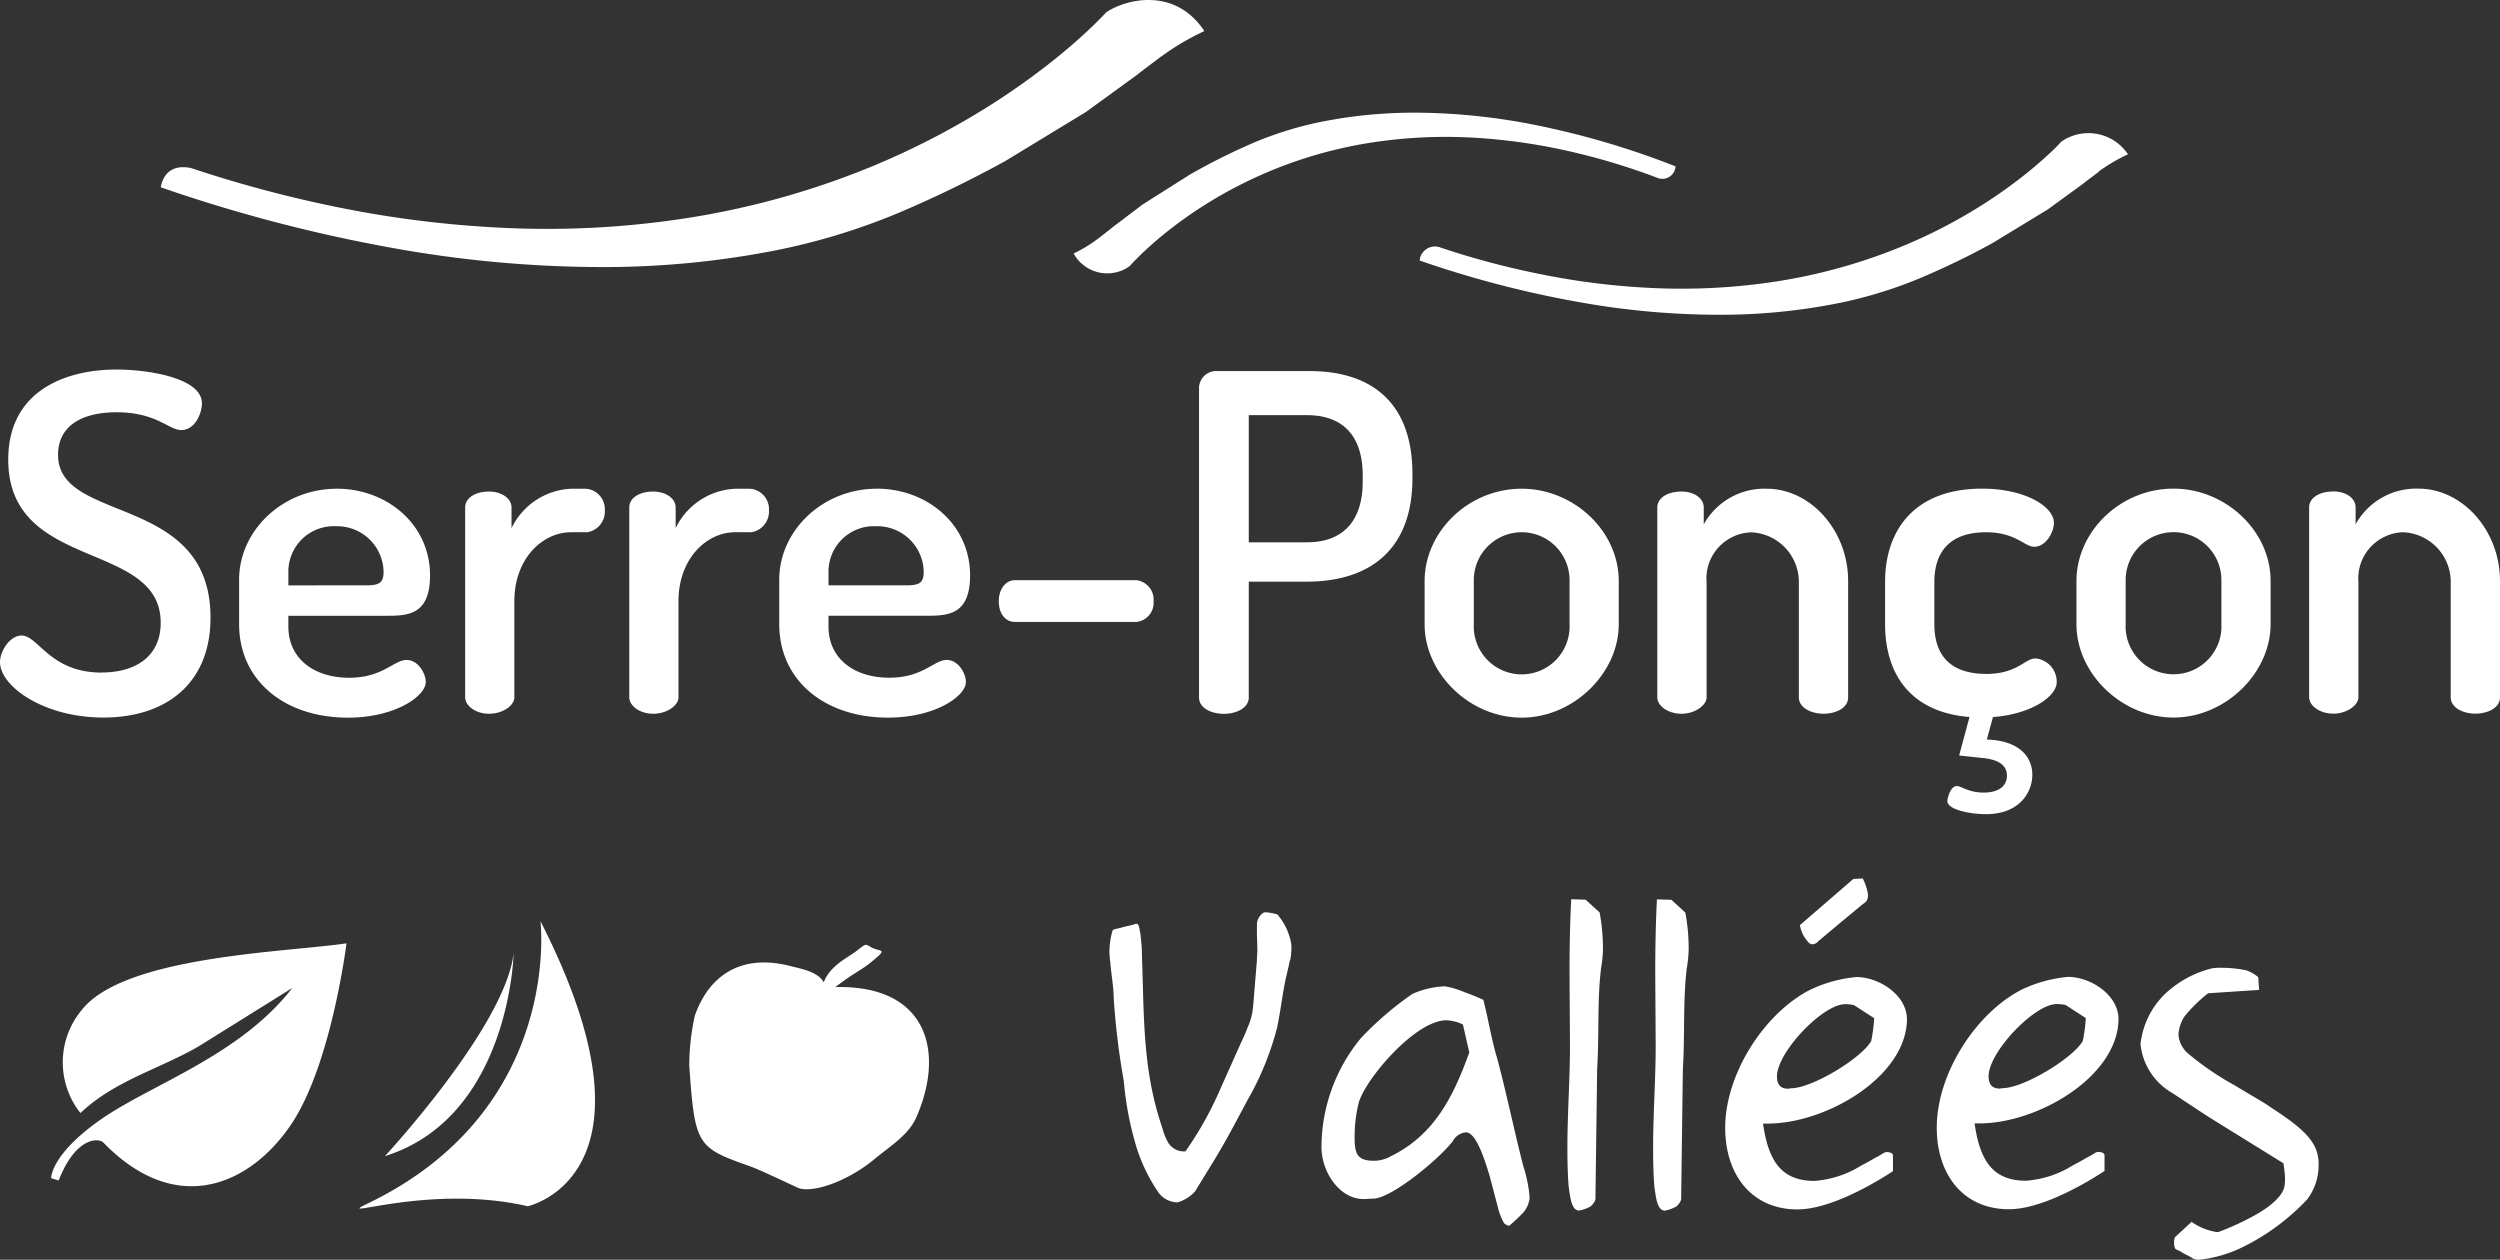 <svg xmlns="http://www.w3.org/2000/svg" width="253.769" height="127.875"><rect width="100%" height="100%" fill="#333333" stroke="none"/><path d="M5.964 119.828l-.772-.234s-.072-2.389 5.048-5.964 14.074-6.44 19.436-13.347l-9.449 5.892c-3.916 2.3-8.569 3.485-12.062 6.808a8.293 8.293 0 01.135-10.464c4.32-5.5 20.766-5.856 26.873-6.763 0 0-1.527 12.278-5.6 18.35s-11.559 9.6-19.068 1.886c-.566-.584-2.919-.422-4.545 3.835m31.332 2.355c-3.736 1.8 6.2-2.066 16.275.26 0 0 14.47-3.1 1.293-28.939 0 0 2.326 19.122-17.568 28.679m14.846-25.41s-.377 16.607-13.068 20.586c0 0 12.2-13.149 13.068-20.586m32.658 3.422c7.724-.18 10.284 4.419 9.305 9.754a15.55 15.55 0 01-1 3.26c-.754 1.949-2.659 3.054-4.365 4.473-2.784 2.308-6.422 3.512-7.805 2.865-1.527-.719-3.934-1.85-4.724-2.129-5.479-1.949-5.667-2.084-6.242-10.266a23.9 23.9 0 01.566-5.057c1.41-4 4.6-6.314 9.637-5.048 1.15.3 2.838.566 3.449 1.671.611-1.662 2.362-2.47 3.215-3.108 1.213-.916.916-.8 1.707-.4.9.449 1.707 0-.3 1.608-.8.638-1.509.907-3.449 2.38m26.755-76.023c.054-.063.71-.548 1.41-1.123l3.027-2.29 4.778-3.027a64.945 64.945 0 016.386-3.2 35.78 35.78 0 017.6-2.29 48.16 48.16 0 019.619-.8 63.4 63.4 0 0111.55 1.257 84.266 84.266 0 0113.374 3.88l.79.305a1.338 1.338 0 01-1.814 1.177 66.98 66.98 0 00-8.335-2.56 59.18 59.18 0 00-9.745-1.491 49.93 49.93 0 00-10.67.413 44.485 44.485 0 00-17.02 6.251 42.696 42.696 0 00-4.284 3.045 35.093 35.093 0 00-2.623 2.335 16.29 16.29 0 00-.907.952 3.9 3.9 0 01-5.7-1.275 14.31 14.31 0 002.56-1.572m6.299-18.418c-.09.1-1.213.9-2.416 1.85l-5.191 3.772-8.209 4.994a118.23 118.23 0 01-10.994 5.326 65.4 65.4 0 01-13.131 3.889 90.546 90.546 0 01-16.706 1.536 120.156 120.156 0 01-20.119-1.724 156.06 156.06 0 01-23.37-5.9l-1.383-.476c.243-1.437 1.248-2.353 3.108-1.94a125.81 125.81 0 0014.568 3.907 109.49 109.49 0 0016.983 2.145 92.43 92.43 0 0018.538-.952 82.79 82.79 0 0019.232-5.376 79.22 79.22 0 0010.167-5.129 73.16 73.16 0 007.347-5.021 58.66 58.66 0 004.482-3.835c1.006-.961 1.527-1.545 1.545-1.563 2.145-1.422 7.049-2.509 9.959 1.91a25.614 25.614 0 00-4.4 2.6m121.539 53.221a4.69 4.69 0 014.572-4.949 5.046 5.046 0 014.805 4.949v11.8c0 1.1 1.329 1.662 2.479 1.662 1.284 0 2.524-.575 2.524-1.662v-11.8c0-5.138-3.808-9.377-8.281-9.377a7.035 7.035 0 00-6.377 3.62v-1.716c0-.952-1-1.617-2.236-1.617-1.473 0-2.479.665-2.479 1.617v19.275c0 .808 1 1.662 2.479 1.662 1.329 0 2.524-.853 2.524-1.662v-11.8zm-13.9 4.383a4.864 4.864 0 11-9.718 0v-4.383a4.86 4.86 0 017.317-4.291 4.86 4.86 0 012.401 4.291zM220.63 49.6c-5.425 0-9.853 4.383-9.853 9.377v4.383c0 5 4.572 9.476 9.853 9.476s9.853-4.527 9.853-9.476v-4.383c0-5.138-4.617-9.377-9.853-9.377m-11.859 19.616a2.37 2.37 0 00-2.138-2.38c-1.1 0-1.859 1.572-5 1.572-3.665 0-5.281-1.9-5.281-5.048v-4.284c0-3.144 1.662-5.048 5.236-5.048 3.045 0 3.907 1.473 4.9 1.473 1.186 0 2-1.473 2-2.425 0-1.671-2.955-3.476-7.284-3.476-6.808 0-9.853 4.141-9.853 9.476v4.284c0 5.093 2.614 8.946 8.569 9.422l-1.051 3.907 2.281.243c1.662.144 2.569.71 2.569 1.805 0 1-.763 1.716-2.38 1.716-1.527 0-2.236-.665-2.712-.665-.62 0-.952 1.186-.952 1.527 0 .907 2.425 1.329 3.907 1.329 3.476 0 4.715-2.281 4.715-4 0-1.859-1.383-3.476-4.617-3.575l.62-2.281c3.808-.287 6.476-2.048 6.476-3.566m-35.555-10.236a4.69 4.69 0 014.572-4.949 5.046 5.046 0 014.805 4.949v11.8c0 1.1 1.329 1.662 2.479 1.662 1.284 0 2.524-.575 2.524-1.662v-11.8c0-5.138-3.808-9.377-8.281-9.377a7.035 7.035 0 00-6.377 3.62v-1.716c0-.952-1-1.617-2.236-1.617-1.473 0-2.479.665-2.479 1.617v19.275c0 .808 1 1.662 2.479 1.662 1.329 0 2.524-.853 2.524-1.662v-11.8zm-13.9 4.383a4.864 4.864 0 11-9.718 0v-4.383a4.86 4.86 0 017.317-4.291 4.86 4.86 0 012.401 4.291zm-4.859-13.76c-5.425 0-9.853 4.383-9.853 9.377v4.383c0 5 4.572 9.476 9.853 9.476s9.853-4.527 9.853-9.476v-4.383c0-5.138-4.617-9.377-9.853-9.377m-21.802-7.468c3.521 0 5.667 1.949 5.667 6.143v.575c0 4.185-2.138 6.188-5.667 6.188h-5.9V42.141zm-10.949 28.656c0 1.1 1.284 1.662 2.524 1.662s2.524-.575 2.524-1.662V59.041h5.9c6 0 10.715-2.9 10.715-10.518v-.382c0-7.661-4.572-10.473-10.428-10.473h-9.286a1.767 1.767 0 00-1.949 1.617v31.521zm-20.326-9.763c0 1.239.665 2.093 1.617 2.093h12.377a1.943 1.943 0 001.716-2.093 1.983 1.983 0 00-1.716-2.138H103c-.952 0-1.617.952-1.617 2.138M84.1 59.417V57.89a4.615 4.615 0 014.859-4.473 4.713 4.713 0 014.805 4.572c0 1.141-.377 1.428-1.76 1.428zm4.9-9.808c-5.479 0-9.9 4.239-9.9 9.233v4.527c0 5.667 4.572 9.476 11.047 9.476 4.805 0 7.9-2.192 7.9-3.62 0-.853-.763-2.236-1.949-2.236-1.284 0-2.425 1.805-5.811 1.805-3.665 0-6.188-2-6.188-5.191v-1.1h10.042c2.147 0 4.329-.144 4.329-4.1 0-5.191-4.383-8.8-9.476-8.8m-12.838 4.438a2.126 2.126 0 001.9-2.236 2.08 2.08 0 00-1.9-2.192h-1.527a7.06 7.06 0 00-6.045 4v-2.1c0-.952-1.051-1.617-2.281-1.617-1.428 0-2.425.665-2.425 1.617v19.275c0 .808 1 1.662 2.425 1.662s2.569-.853 2.569-1.662v-9.763c0-4.329 2.856-7 5.757-7h1.527zm-16.661 0a2.126 2.126 0 001.9-2.236 2.08 2.08 0 00-1.9-2.192h-1.527a7.06 7.06 0 00-6.045 4v-2.1c0-.952-1.051-1.617-2.281-1.617-1.428 0-2.425.665-2.425 1.617v19.275c0 .808 1 1.662 2.425 1.662s2.569-.853 2.569-1.662v-9.763c0-4.329 2.856-7 5.757-7h1.527zm-30.223 5.38V57.89a4.615 4.615 0 014.859-4.473 4.713 4.713 0 014.805 4.572c0 1.141-.377 1.428-1.76 1.428zm4.9-9.808c-5.479 0-9.9 4.239-9.9 9.233v4.527c0 5.667 4.572 9.476 11.047 9.476 4.805 0 7.9-2.192 7.9-3.62 0-.853-.763-2.236-1.949-2.236-1.284 0-2.425 1.805-5.811 1.805-3.665 0-6.188-2-6.188-5.191v-1.1h10.051c2.147 0 4.329-.144 4.329-4.1 0-5.191-4.383-8.8-9.476-8.8M10.329 68.273c-5.281 0-6.431-3.763-8.137-3.763C1.006 64.51 0 66.082 0 67.222c0 2.38 4.329 5.614 10.518 5.614s10.85-3.332 10.85-10.14c0-12.664-15.475-9.476-15.475-16.517 0-3 2.479-4.329 5.946-4.329 4.051 0 5.281 1.805 6.566 1.805 1.428 0 2.093-1.76 2.093-2.712 0-2.614-5.569-3.431-8.667-3.431-5.093 0-10.994 2.093-10.994 9.143 0 11.425 15.475 8.137 15.475 16.562 0 3.431-2.569 5.048-6 5.048m223.921 53.432a5.72 5.72 0 001.123-3.494 3.58 3.58 0 00-.045-.692c-.26-1.94-2.066-3.323-4.913-5.173-.305-.26-1.85-1.123-3.539-2.156a28.94 28.94 0 01-4.742-3.233 2.783 2.783 0 01-.988-1.94 3.86 3.86 0 01.6-1.814 14.71 14.71 0 012.416-2.371l5.173-.341-.09-1.293a3.77 3.77 0 00-1.2-.692 12.405 12.405 0 00-2.542-.26 5.615 5.615 0 00-.907.045 10.6 10.6 0 00-4.141 2.03 8.29 8.29 0 00-3.108 5.3 1.41 1.41 0 00-.045.431 6.47 6.47 0 003.233 4.913l3.665 2.416 7.59 4.7a9.04 9.04 0 01.171 1.554 4.13 4.13 0 01-.045.737c-.126 1.033-1.554 2.2-3.063 3.018a26.4 26.4 0 01-3.665 1.68H225a6.1 6.1 0 01-2.542-1.033l-1.68 1.554a1.22 1.22 0 00-.09.521 1.53 1.53 0 00.09.6c.045.126.26.171.521.305.386.26.907.476 1.293.736a1.27 1.27 0 00.647.126 13.11 13.11 0 004.437-1.293 22.74 22.74 0 006.557-4.868m-24.574-19.706l2.066 1.338a16.865 16.865 0 01-.305 2.326c-1.033 1.769-5.946 4.742-8.1 4.787-.126 0-.26.045-.341.045-.6 0-1.123-.26-1.123-1.248 0-2.461 4.652-7.329 6.9-7.329a3.57 3.57 0 01.907.09m-9.23 12.022h.476c5.946 0 14.056-4.742 14.137-10.562 0-2.5-2.847-4.311-5.129-4.311a13.74 13.74 0 00-4.7 1.293c-4.653 2.371-8.622 8.533-8.622 14.011 0 4.742 2.677 8.281 7.329 8.281 2.973 0 6.988-2.111 9.7-3.88v-1.6c0-.341-.647-.341-.6-.341-.26 0-.386.126-.817.386-.521.26-1.123.647-1.814.988a10.37 10.37 0 01-4.742 1.554c-3.539 0-4.7-2.281-5.218-5.82m-17.676-20.173a.161.161 0 00-.045.09 3.34 3.34 0 00.772 1.6.67.67 0 00.476.305.845.845 0 00.6-.305l2.461-2.066c1.123-.907 2.2-1.85 2.281-1.85a.86.86 0 00.305-.692v-.216a5.56 5.56 0 00-.521-1.554l-.952.045-5.389 4.653m5.434 8.146l2.066 1.338a16.87 16.87 0 01-.305 2.326c-1.033 1.769-5.946 4.742-8.1 4.787-.126 0-.26.045-.341.045-.6 0-1.123-.26-1.123-1.248 0-2.461 4.653-7.329 6.9-7.329a3.57 3.57 0 01.907.09m-9.224 12.026h.476c5.946 0 14.056-4.742 14.137-10.562 0-2.5-2.847-4.311-5.129-4.311a13.74 13.74 0 00-4.7 1.293c-4.653 2.371-8.622 8.533-8.622 14.011 0 4.742 2.677 8.281 7.329 8.281 2.973 0 6.988-2.111 9.7-3.88v-1.6c0-.341-.647-.341-.6-.341-.26 0-.386.126-.817.386-.521.26-1.123.647-1.814.988a10.37 10.37 0 01-4.742 1.554c-3.539 0-4.7-2.281-5.218-5.82m-7.76-15.646c.134-.711.206-1.432.216-2.156a20.17 20.17 0 00-.341-3.62l-1.419-1.293-1.464-.045c-.126 2.5-.171 4.958-.171 7.419l.045 7.455c0 3.4-.26 6.853-.26 10.257 0 .737 0 2.461.126 4.006.171 1.248.305 2.461 1.078 2.461.41-.082.804-.227 1.168-.431a2.45 2.45 0 00.386-.476.984.984 0 00.09-.521l.171-12.934c.216-3.494 0-6.9.386-10.131m-8.712 0c.134-.711.206-1.432.216-2.156a20.17 20.17 0 00-.341-3.62l-1.419-1.293-1.464-.045c-.126 2.5-.171 4.958-.171 7.419l.045 7.455c0 3.4-.26 6.853-.26 10.257 0 .737 0 2.461.126 4.006.171 1.248.305 2.461 1.078 2.461.41-.082.804-.227 1.168-.431a2.45 2.45 0 00.386-.476.984.984 0 00.09-.521l.171-12.934c.216-3.494 0-6.9.386-10.131m-14.011 5.6l.647 2.847c-1.635 4.527-3.575 8.407-8.021 10.562-.5.279-1.062.427-1.635.431-1.724 0-1.985-.692-1.985-2.371a14.26 14.26 0 01.429-3.572c.772-2.5 5.775-8.317 8.883-8.317a4.12 4.12 0 011.68.431m6.081 19.14a2.71 2.71 0 00.692-1.554 13.767 13.767 0 00-.647-3.233c-.817-3.144-1.68-7.284-2.632-10.868-.6-1.985-.907-4.006-1.419-5.991a21.755 21.755 0 00-1.9-.772 8.9 8.9 0 00-1.985-.6 8.95 8.95 0 00-3.323.772 33.137 33.137 0 00-5.218 4.482 17.466 17.466 0 00-4.006 11.038c0 2.587 1.85 5.3 4.266 5.3.386 0 .692-.045 1.078-.045 1.9-.126 6.682-4.1 7.976-5.82a1.713 1.713 0 011.338-.907c.907 0 1.68 1.985 2.416 4.437l.817 3.108a6.07 6.07 0 00.647 1.68c.145.135.326.226.521.26a18.23 18.23 0 001.383-1.293m-23.618-25.648a7.01 7.01 0 00.126-1.293 2.08 2.08 0 00-.045-.521 6.14 6.14 0 00-1.383-2.847 5.47 5.47 0 00-1.123-.216h-.216a1.49 1.49 0 00-.736 1.168v.647c0 .772.045 1.383.045 2.066 0 .305-.045.6-.045.988l-.386 4.7a6.37 6.37 0 01-.521 2.03 15.65 15.65 0 01-.692 1.6l-2.461 5.515a35.908 35.908 0 01-3.193 5.553 1.88 1.88 0 01-1.81-.99 5.84 5.84 0 01-.521-1.338c-1.6-4.653-1.85-8.928-1.985-14.227l-.126-4.221-.126-1.293c-.126-.476-.09-1.033-.431-1.033h-.045c-.26.126-.907.216-1.464.386-.386.126-.862.126-.907.341a8.146 8.146 0 00-.305 2.111 8.12 8.12 0 00.09 1.033c.09 1.248.341 2.542.341 3.575.183 2.862.528 5.71 1.033 8.533a32.98 32.98 0 001.293 6.727 17.3 17.3 0 002.111 4.4 2.433 2.433 0 001.94 1.168h.126a3.82 3.82 0 001.769-1.123l1.85-3.018c1.248-2.03 2.326-4.1 3.449-6.206a29.77 29.77 0 003.018-7.374c.341-1.635.521-3.233.862-4.913.126-.521.305-1.248.431-1.94m82.084-80.017c-.063.072-.826.611-1.644 1.257l-3.521 2.56-5.569 3.389a77.69 77.69 0 01-7.464 3.611 44.5 44.5 0 01-8.919 2.641 61.09 61.09 0 01-11.331 1.039 80.6 80.6 0 01-13.652-1.177 105.77 105.77 0 01-15.862-4.006l-.943-.323a1.555 1.555 0 012.111-1.32 83.33 83.33 0 009.889 2.65 74.06 74.06 0 0011.532 1.455 63.2 63.2 0 0012.583-.647 55.933 55.933 0 0013.05-3.656 52.347 52.347 0 006.9-3.485 50.52 50.52 0 004.985-3.413 42.93 42.93 0 003.045-2.6c.692-.651 1.033-1.051 1.051-1.06a4.82 4.82 0 016.754 1.293 17.564 17.564 0 00-2.991 1.76" fill="#fff"/></svg>